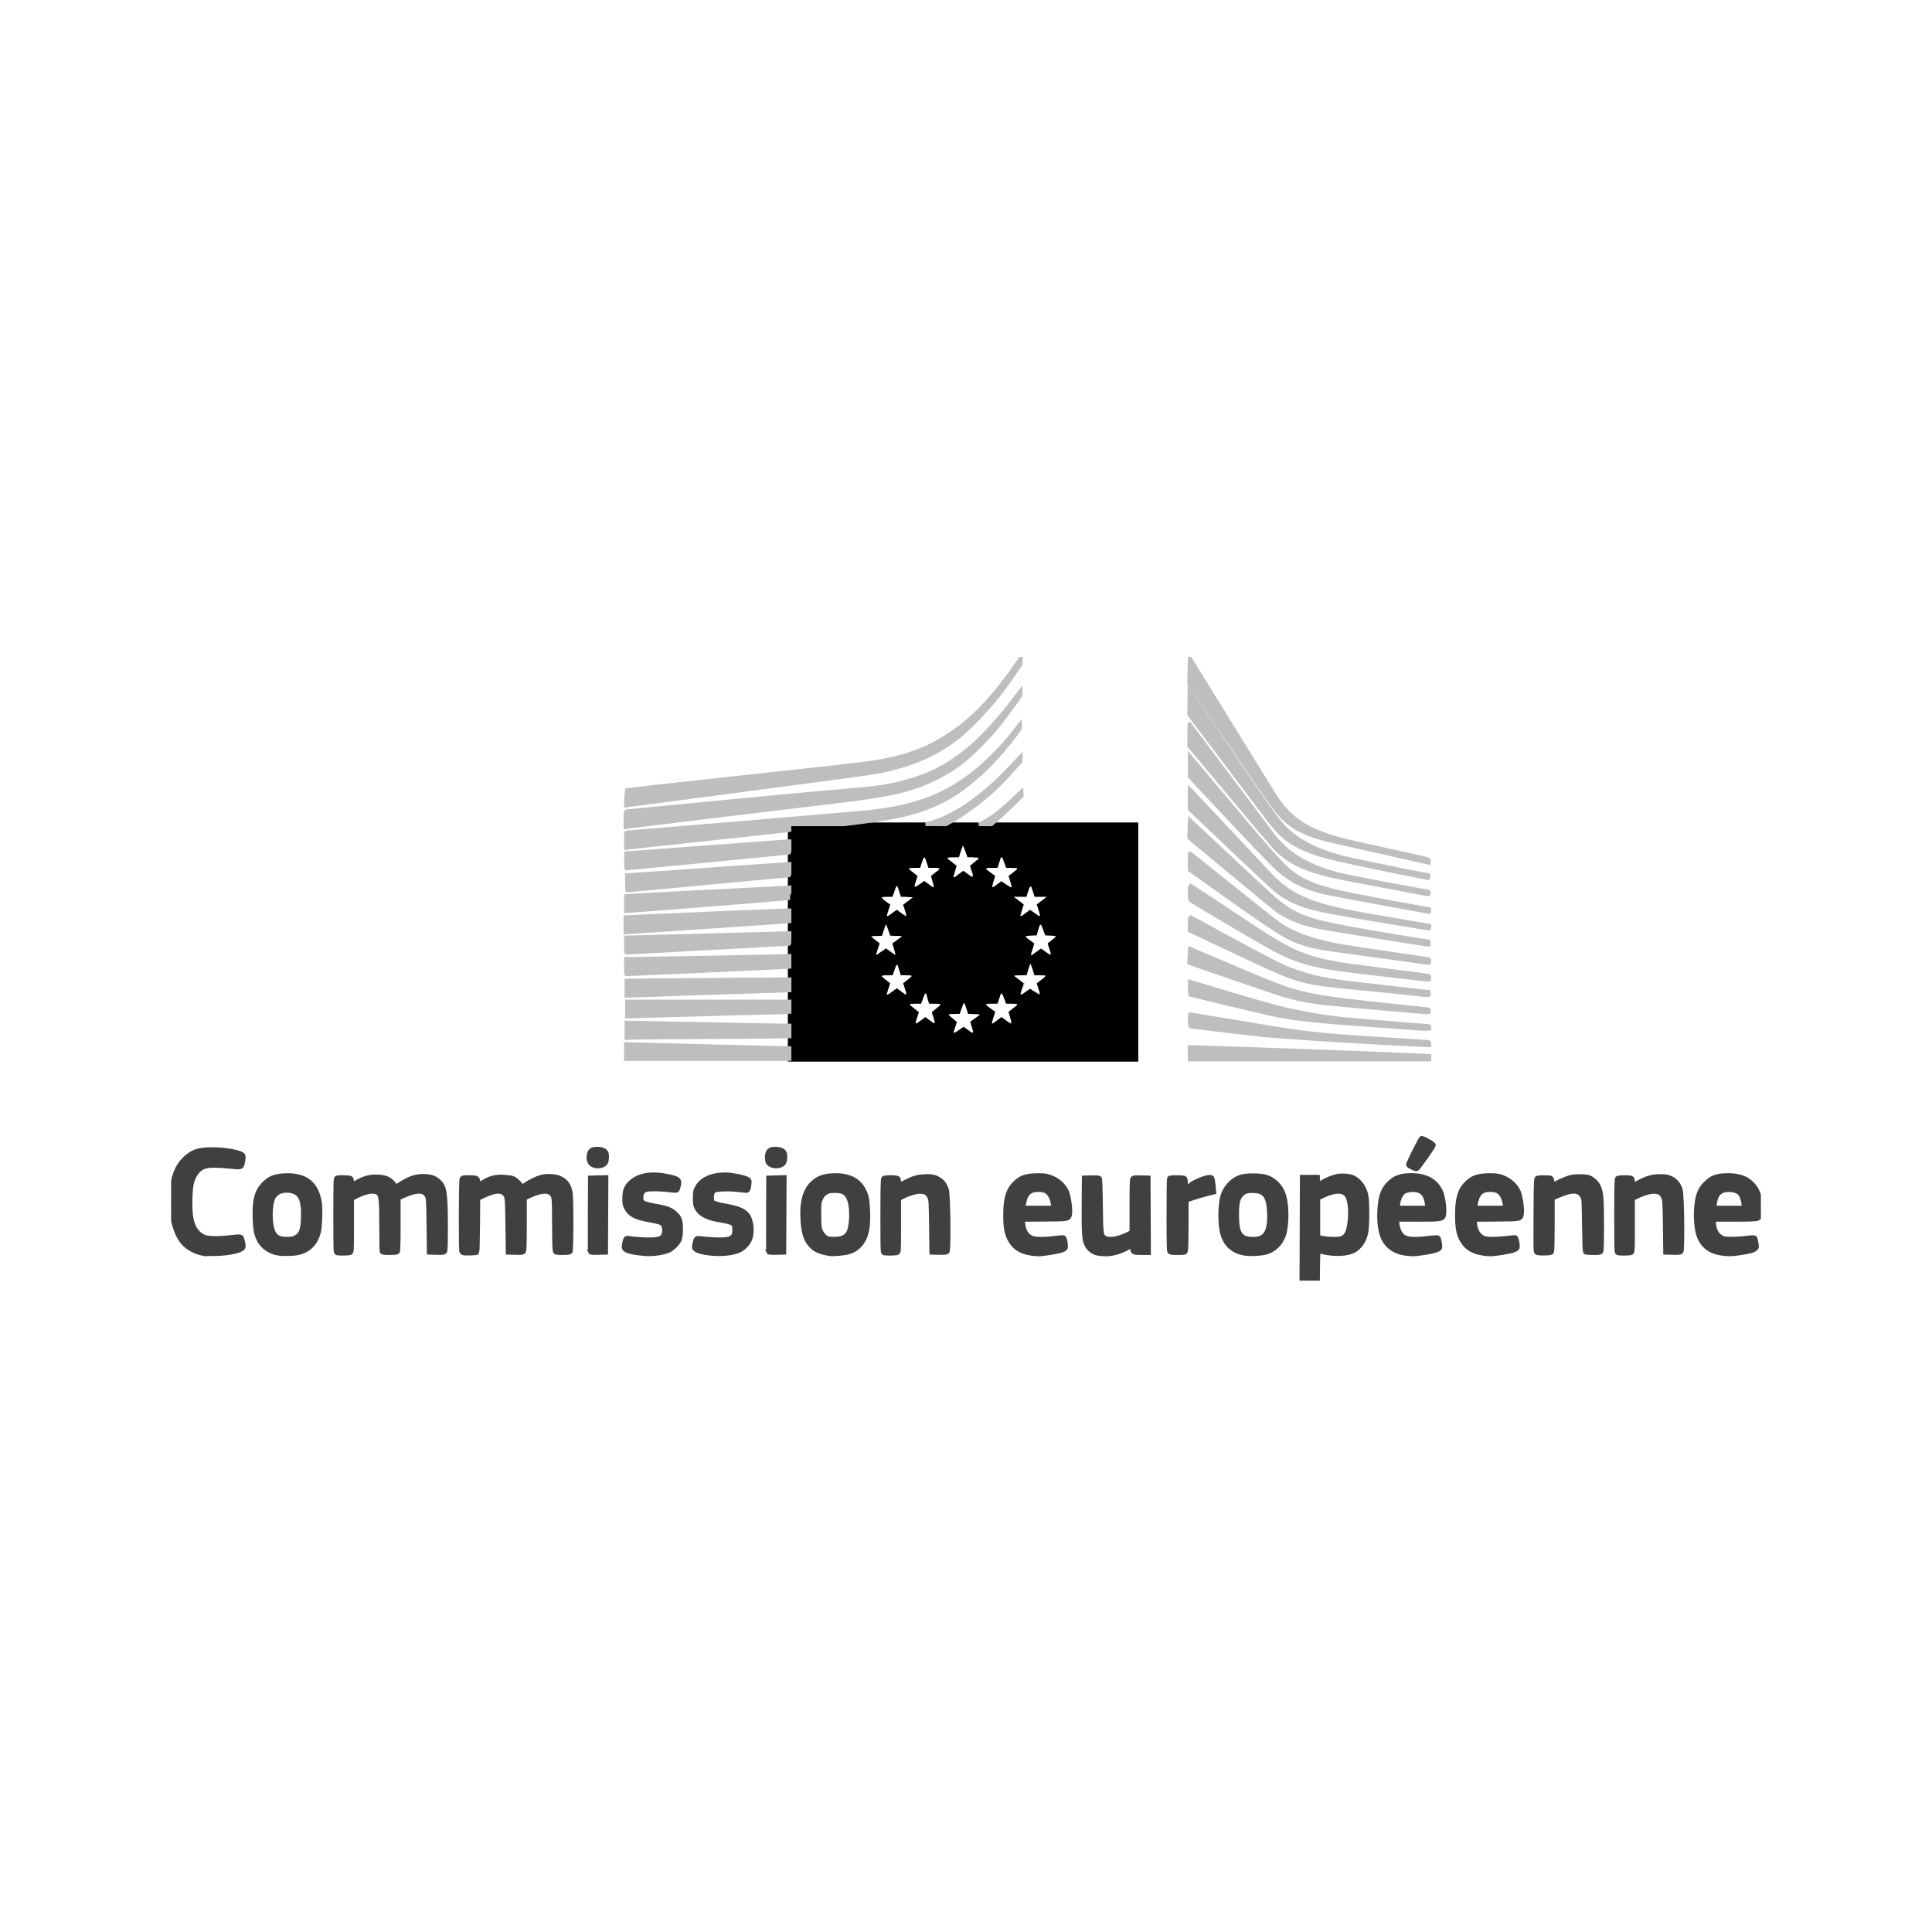 <svg width="350" height="350" viewBox="0 0 350 350" fill="none" xmlns="http://www.w3.org/2000/svg">
<rect x="0" y="0" width="350" height="350" fill="#808080" stroke="none"/>
<g clip-path="url(#clip0_4336_1063)">
<rect width="350" height="350" fill="white"/>
<g clip-path="url(#clip1_4336_1063)">
<path d="M311.907 227.013C309.781 226.705 308.486 225.705 307.796 223.841C307.435 222.865 307.236 220.93 307.326 219.258C307.459 216.788 307.915 215.492 309.031 214.416C310.108 213.377 310.885 213.062 312.532 212.993C314.769 212.9 316.247 213.356 317.361 214.482C318.337 215.469 318.758 216.591 318.909 218.612C319.013 219.997 318.857 220.552 318.313 220.744C318.07 220.829 316.532 220.879 314.14 220.879H310.353L310.431 221.725C310.531 222.803 310.926 223.589 311.617 224.08C312.11 224.43 312.24 224.46 313.411 224.498C314.105 224.52 315.371 224.451 316.223 224.344C317.075 224.237 317.816 224.194 317.87 224.249C317.925 224.304 318.032 224.709 318.109 225.148C318.245 225.931 318.241 225.953 317.927 226.226C317.574 226.533 316.925 226.701 315.046 226.973C313.668 227.172 313.059 227.18 311.907 227.013V227.013ZM315.933 218.093C315.847 217.265 315.503 216.407 315.113 216.05C314.76 215.727 314.007 215.492 313.308 215.487C311.57 215.474 310.784 216.261 310.552 218.248L310.479 218.871H313.246H316.013L315.933 218.093Z" fill="#404040" stroke="#404040" stroke-width="0.886"/>
<path d="M293.092 226.945C292.889 226.891 292.875 226.467 292.875 220.268C292.875 215.286 292.912 213.611 293.024 213.497C293.226 213.293 295.38 213.293 295.582 213.497C295.664 213.58 295.731 213.891 295.731 214.188C295.731 214.485 295.783 214.728 295.846 214.728C295.909 214.728 296.37 214.508 296.871 214.239C298.4 213.419 299.338 213.158 300.761 213.158C301.876 213.158 302.077 213.195 302.727 213.517C303.553 213.928 304.068 214.552 304.387 215.533C304.686 216.45 304.796 226.521 304.51 226.761C304.385 226.866 303.918 226.903 303.041 226.879L301.755 226.843L301.693 222.135C301.634 217.645 301.618 217.399 301.362 216.839C301.012 216.073 300.518 215.8 299.519 215.819C298.753 215.834 297.459 216.237 296.321 216.817L295.731 217.117V221.944C295.731 226.588 295.722 226.776 295.491 226.901C295.257 227.028 293.526 227.059 293.092 226.945Z" fill="#404040" stroke="#404040" stroke-width="0.886"/>
<path d="M278.566 226.95C278.447 226.916 278.319 226.764 278.282 226.614C278.245 226.464 278.231 223.471 278.251 219.965C278.282 214.46 278.312 213.572 278.473 213.469C278.706 213.321 280.71 213.312 280.939 213.458C281.032 213.518 281.137 213.828 281.173 214.147C281.208 214.466 281.285 214.727 281.344 214.727C281.402 214.727 281.728 214.555 282.067 214.343C282.407 214.132 283.176 213.781 283.777 213.563C284.74 213.213 285.022 213.166 286.173 213.166C287.652 213.166 288.087 213.305 288.877 214.026C289.525 214.618 289.864 215.445 290.019 216.815C290.188 218.308 290.188 226.343 290.019 226.663C289.905 226.879 289.749 226.905 288.598 226.905C287.701 226.905 287.275 226.858 287.205 226.749C287.15 226.662 287.077 224.473 287.043 221.884C286.984 217.464 286.965 217.149 286.732 216.749C285.996 215.486 284.777 215.474 281.982 216.702L281.205 217.043L281.203 221.817C281.202 224.604 281.152 226.67 281.084 226.78C280.996 226.921 280.691 226.974 279.875 226.991C279.274 227.003 278.686 226.984 278.566 226.95Z" fill="#404040" stroke="#404040" stroke-width="0.886"/>
<path d="M268.656 227.024C266.711 226.734 265.515 225.926 264.738 224.375C264.218 223.339 264.033 222.177 264.039 220.001C264.048 216.987 264.549 215.444 265.919 214.21C266.871 213.352 267.658 213.074 269.346 213C270.162 212.965 271.002 213 271.423 213.089C273.102 213.441 274.588 214.642 275.119 216.078C275.464 217.008 275.746 219.152 275.617 219.863C275.438 220.85 275.611 220.812 271.066 220.853L267.023 220.889L267.105 221.543C267.295 223.066 267.808 223.902 268.811 224.325C269.4 224.574 271.089 224.579 273.001 224.339C273.783 224.24 274.466 224.186 274.518 224.219C274.665 224.311 274.868 225.161 274.869 225.688C274.87 226.134 274.832 226.183 274.311 226.416C273.704 226.687 270.802 227.164 269.902 227.14C269.594 227.132 269.034 227.08 268.656 227.023V227.024ZM272.696 218.212C272.648 217.849 272.5 217.298 272.367 216.988C271.891 215.881 271.254 215.483 269.951 215.482C268.286 215.482 267.547 216.256 267.229 218.337L267.148 218.871H269.965H272.782L272.696 218.212Z" fill="#404040" stroke="#404040" stroke-width="0.886"/>
<path d="M255.891 211.496C255.528 211.326 255.201 211.111 255.165 211.017C255.098 210.839 257.431 206.187 257.583 206.195C257.631 206.195 258.116 206.437 258.663 206.728C259.314 207.075 259.656 207.332 259.656 207.472C259.656 207.673 257.011 211.442 256.696 211.691C256.604 211.763 256.31 211.691 255.891 211.496Z" fill="#404040" stroke="#404040" stroke-width="0.886"/>
<path d="M254.53 227.013C252.712 226.75 251.37 225.828 250.655 224.354C250.121 223.252 249.859 221.401 249.958 219.436C250.084 216.955 250.491 215.661 251.482 214.59C252.581 213.403 253.67 212.974 255.595 212.971C258.242 212.964 259.963 213.866 260.903 215.742C261.424 216.782 261.761 219.505 261.466 220.291C261.265 220.823 260.817 220.88 256.763 220.88H252.976L253.057 221.664C253.102 222.099 253.279 222.741 253.455 223.105C253.981 224.194 254.665 224.52 256.422 224.52C257.048 224.52 258.197 224.436 258.974 224.332C259.836 224.217 260.433 224.189 260.503 224.259C260.633 224.391 260.822 225.289 260.83 225.814C260.835 226.113 260.751 226.204 260.277 226.416C259.67 226.688 256.768 227.165 255.868 227.141C255.561 227.133 254.958 227.075 254.53 227.013ZM258.583 218.128C258.38 216.626 257.862 215.879 256.825 215.596C256.084 215.393 254.861 215.517 254.329 215.849C253.786 216.188 253.311 217.155 253.199 218.149L253.118 218.871H255.901H258.683L258.583 218.128Z" fill="#404040" stroke="#404040" stroke-width="0.886"/>
<path d="M235.899 222.61L235.931 213.284H237.297H238.663L238.701 213.943C238.721 214.305 238.761 214.602 238.79 214.602C238.818 214.602 239.192 214.411 239.621 214.178C241.095 213.376 242.17 213.033 243.196 213.038C243.709 213.038 244.385 213.115 244.699 213.205C245.999 213.577 247.074 214.882 247.435 216.527C247.698 217.725 247.666 222.46 247.389 223.484C247.09 224.585 246.744 225.214 246.055 225.911C245.573 226.398 245.284 226.568 244.545 226.798C243.099 227.248 240.803 227.159 238.945 226.581C238.747 226.519 238.728 226.72 238.697 229.189L238.663 231.865L237.265 231.9L235.867 231.936L235.899 222.61ZM243.171 224.344C243.965 223.927 244.247 223.382 244.512 221.758C244.828 219.822 244.658 217.589 244.124 216.659C243.489 215.556 241.898 215.522 239.699 216.565L238.725 217.027V220.581V224.134L239.191 224.256C240.365 224.564 242.657 224.614 243.171 224.344Z" fill="#404040" stroke="#404040" stroke-width="0.886"/>
<path d="M225.613 227.04C223.481 226.696 222.178 225.603 221.548 223.629C221.019 221.974 221.041 218.1 221.588 216.525C222.098 215.056 223.198 213.88 224.598 213.309C225.509 212.938 228.225 212.915 229.372 213.269C230.815 213.714 232.041 214.966 232.511 216.476C233.015 218.093 233.112 220.656 232.751 222.809C232.412 224.829 231.092 226.358 229.261 226.853C228.444 227.074 226.455 227.176 225.613 227.04L225.613 227.04ZM228.495 224.25C229.644 223.705 230.111 222.279 229.992 219.687C229.85 216.577 229.12 215.659 226.807 215.676C225.728 215.684 225.275 215.876 224.714 216.564C224.171 217.231 224.014 218.03 224.015 220.126C224.017 223.534 224.673 224.511 226.963 224.518C227.695 224.518 228.064 224.455 228.495 224.25Z" fill="#404040" stroke="#404040" stroke-width="0.886"/>
<path d="M211.922 226.755C211.81 226.642 211.773 225.008 211.773 220.174C211.773 216.638 211.807 213.654 211.849 213.545C211.911 213.382 212.15 213.347 213.19 213.347C214.009 213.347 214.509 213.4 214.605 213.497C214.689 213.583 214.754 213.991 214.754 214.439C214.754 214.874 214.775 215.23 214.8 215.23C214.825 215.23 215.202 214.989 215.638 214.694C216.592 214.049 218.325 213.336 219.013 213.306C219.464 213.286 219.521 213.318 219.609 213.641C219.663 213.838 219.745 214.435 219.791 214.968L219.874 215.937L218.771 216.21C218.165 216.36 217.041 216.688 216.273 216.937L214.878 217.391V221.827C214.878 224.404 214.828 226.397 214.757 226.584C214.638 226.901 214.616 226.906 213.354 226.906C212.522 226.906 212.019 226.853 211.922 226.755Z" fill="#404040" stroke="#404040" stroke-width="0.886"/>
<path d="M198.696 226.978C197.94 226.773 197.258 226.215 196.901 225.511C196.45 224.62 196.36 223.316 196.399 218.18L196.434 213.409L197.728 213.373C198.539 213.35 199.071 213.388 199.156 213.474C199.246 213.565 199.311 215.218 199.353 218.469C199.422 223.856 199.431 223.918 200.249 224.346C201.056 224.768 202.796 224.429 204.6 223.5L205.066 223.26V218.515C205.066 214.89 205.103 213.72 205.223 213.554C205.358 213.368 205.565 213.342 206.682 213.373L207.985 213.409L208.017 220.157L208.049 226.906H206.748C205.29 226.906 205.19 226.846 205.19 225.972C205.19 225.726 205.166 225.525 205.137 225.525C205.108 225.525 204.758 225.72 204.361 225.958C203.147 226.685 201.543 227.158 200.328 227.148C199.758 227.141 199.023 227.067 198.697 226.978L198.696 226.978Z" fill="#404040" stroke="#404040" stroke-width="0.886"/>
<path d="M186.807 227.024C184.861 226.734 183.666 225.926 182.888 224.375C182.364 223.329 182.179 222.175 182.188 220.001C182.2 216.985 182.701 215.442 184.069 214.21C185.021 213.352 185.809 213.074 187.497 213C188.312 212.965 189.152 213 189.573 213.089C191.253 213.441 192.738 214.642 193.27 216.078C193.614 217.008 193.896 219.152 193.767 219.863C193.589 220.85 193.76 220.812 189.217 220.853L185.174 220.889L185.257 221.543C185.452 223.084 185.896 223.838 186.871 224.286C187.496 224.573 189.129 224.593 191.151 224.339C191.934 224.241 192.616 224.187 192.668 224.219C192.815 224.311 193.019 225.161 193.019 225.688C193.021 226.134 192.983 226.183 192.461 226.416C191.854 226.688 188.953 227.164 188.052 227.141C187.745 227.133 187.184 227.08 186.807 227.024V227.024ZM190.836 218.212C190.792 217.849 190.647 217.298 190.515 216.988C190.044 215.882 189.405 215.483 188.102 215.482C186.437 215.482 185.697 216.256 185.379 218.337L185.298 218.871H188.108H190.917L190.836 218.212Z" fill="#404040" stroke="#404040" stroke-width="0.886"/>
<path d="M160.155 226.945C159.951 226.891 159.938 226.467 159.938 220.268C159.938 215.286 159.975 213.611 160.087 213.497C160.289 213.293 162.443 213.293 162.645 213.497C162.727 213.58 162.794 213.891 162.794 214.188C162.794 214.485 162.846 214.728 162.909 214.728C162.972 214.728 163.433 214.508 163.933 214.239C165.462 213.419 166.4 213.158 167.824 213.158C168.939 213.158 169.14 213.195 169.789 213.517C170.616 213.928 171.13 214.552 171.45 215.533C171.748 216.45 171.858 226.521 171.572 226.761C171.447 226.866 170.981 226.903 170.103 226.879L168.818 226.843L168.756 222.135C168.697 217.645 168.681 217.399 168.425 216.839C168.075 216.073 167.581 215.8 166.582 215.819C165.816 215.834 164.522 216.237 163.384 216.817L162.794 217.117V221.944C162.794 226.588 162.785 226.776 162.554 226.901C162.32 227.028 160.589 227.059 160.155 226.945L160.155 226.945Z" fill="#404040" stroke="#404040" stroke-width="0.886"/>
<path d="M150.254 227.085C148.412 226.766 147.652 226.414 146.842 225.502C146.048 224.61 145.659 223.445 145.495 221.472C145.19 217.795 145.835 215.46 147.53 214.105C148.446 213.373 149.342 213.074 150.843 213C154.082 212.84 156.027 214.017 156.864 216.642C157.164 217.585 157.303 220.77 157.109 222.26C156.8 224.63 155.654 226.19 153.795 226.771C153.027 227.01 150.91 227.198 150.254 227.085ZM152.675 224.283C153.678 223.815 154.031 223.14 154.213 221.346C154.387 219.627 154.205 217.885 153.763 216.987C153.269 215.992 152.663 215.674 151.247 215.671C150.317 215.671 150.122 215.71 149.611 216.014C149.16 216.282 148.951 216.521 148.679 217.081C148.335 217.79 148.329 217.844 148.329 220.001C148.329 221.78 148.37 222.319 148.549 222.835C148.779 223.502 149.354 224.169 149.881 224.38C150.43 224.6 152.122 224.541 152.675 224.283Z" fill="#404040" stroke="#404040" stroke-width="0.886"/>
<path d="M139.256 226.753C139.222 226.664 139.209 223.626 139.227 220.001L139.259 213.409L140.657 213.374L142.055 213.339L142.023 220.091L141.991 226.843L140.654 226.879C139.653 226.905 139.301 226.871 139.255 226.753H139.256Z" fill="#404040" stroke="#404040" stroke-width="0.886"/>
<path d="M139.758 211.038C139.553 210.948 139.323 210.795 139.247 210.698C139.031 210.422 138.944 209.553 139.083 209.046C139.256 208.41 139.603 208.199 140.475 208.199C141.255 208.199 141.847 208.432 142.052 208.82C142.239 209.173 142.208 210.165 141.998 210.577C141.696 211.167 140.574 211.398 139.758 211.038Z" fill="#404040" stroke="#404040" stroke-width="0.886"/>
<path d="M128.776 227.025C127.431 226.896 126.432 226.632 126.025 226.298C125.753 226.076 125.747 226.034 125.887 225.327C126.08 224.359 126.188 224.266 126.963 224.399C127.304 224.458 128.366 224.545 129.322 224.593C132.372 224.745 133.11 224.397 133.11 222.81C133.11 221.539 132.946 221.437 130.104 220.943C128.08 220.591 126.874 219.935 126.28 218.865C126.006 218.372 125.969 218.157 125.969 217.05C125.969 215.895 125.998 215.742 126.335 215.126C127.14 213.657 128.921 212.851 131.372 212.844C132.449 212.844 134.842 213.306 135.346 213.616C135.742 213.859 135.749 213.88 135.673 214.537C135.58 215.332 135.502 215.569 135.305 215.64C135.225 215.67 134.573 215.615 133.855 215.517C132.353 215.314 129.977 215.358 129.491 215.598C129.311 215.687 129.101 215.897 129.026 216.066C128.868 216.414 128.844 217.476 128.987 217.705C129.155 217.972 129.94 218.228 131.388 218.486C133.764 218.91 134.772 219.335 135.413 220.185C136.06 221.043 136.285 222.935 135.896 224.258C135.674 225.014 134.957 225.88 134.173 226.34C133.092 226.975 131.002 227.24 128.776 227.025Z" fill="#404040" stroke="#404040" stroke-width="0.886"/>
<path d="M116.654 227.081C114.323 226.848 113.291 226.558 113.113 226.085C113.004 225.795 113.247 224.587 113.457 224.375C113.517 224.314 113.861 224.323 114.237 224.396C114.607 224.466 115.721 224.56 116.713 224.603C118.768 224.693 119.786 224.506 120.13 223.975C120.429 223.514 120.496 222.635 120.274 222.095C120.026 221.496 119.698 221.356 117.709 221.001C115.139 220.542 114.139 220.026 113.521 218.84C113.217 218.257 113.178 218.049 113.184 217.05C113.191 215.69 113.461 215.016 114.315 214.22C115.705 212.925 118.014 212.531 120.829 213.109C122.885 213.532 123.128 213.723 122.908 214.742C122.827 215.114 122.701 215.482 122.627 215.559C122.526 215.664 122.154 215.657 121.187 215.533C119.63 215.332 117.696 215.308 117.077 215.482C116.458 215.656 116.194 215.999 116.125 216.717C116.017 217.861 116.306 218.066 118.612 218.483C120.879 218.893 121.632 219.184 122.385 219.942C122.926 220.486 123.047 220.697 123.173 221.312C123.38 222.318 123.29 224.083 123.002 224.676C122.713 225.273 121.897 226.101 121.291 226.414C120.297 226.926 118.169 227.232 116.654 227.081V227.081Z" fill="#404040" stroke="#404040" stroke-width="0.886"/>
<path d="M106.967 226.753C106.933 226.664 106.92 223.626 106.937 220.001L106.97 213.409L108.368 213.374L109.766 213.339L109.734 220.091L109.702 226.843L108.365 226.879C107.364 226.905 107.012 226.871 106.966 226.753H106.967Z" fill="#404040" stroke="#404040" stroke-width="0.886"/>
<path d="M107.443 211.029C106.828 210.759 106.553 209.938 106.785 209.066C106.959 208.412 107.302 208.199 108.182 208.199C108.962 208.199 109.553 208.432 109.759 208.82C109.946 209.173 109.915 210.165 109.704 210.577C109.399 211.174 108.281 211.397 107.443 211.029Z" fill="#404040" stroke="#404040" stroke-width="0.886"/>
<path d="M83.936 226.946C83.833 226.903 83.708 226.806 83.658 226.73C83.511 226.507 83.543 213.87 83.692 213.589C83.804 213.377 83.96 213.347 84.942 213.347C86.368 213.347 86.544 213.437 86.544 214.167C86.544 214.475 86.575 214.728 86.612 214.728C86.65 214.728 87.055 214.499 87.513 214.22C88.785 213.443 89.793 213.178 91.177 213.256C91.805 213.291 92.541 213.389 92.812 213.473C93.287 213.619 93.986 214.225 94.371 214.823L94.554 215.107L95.113 214.722C96.015 214.1 97.299 213.48 98.129 213.265C99.096 213.014 100.569 213.094 101.338 213.439C102.543 213.981 103.102 214.763 103.307 216.197C103.491 217.486 103.472 226.566 103.285 226.755C103.19 226.852 102.699 226.906 101.916 226.906C100.721 226.906 100.693 226.898 100.575 226.584C100.504 226.396 100.454 224.378 100.454 221.753C100.454 217.885 100.425 217.171 100.252 216.734C99.785 215.554 98.305 215.501 95.951 216.581L94.989 217.022V221.752C94.989 225.365 94.952 226.532 94.832 226.698C94.697 226.884 94.49 226.91 93.373 226.879L92.07 226.843L92.008 222.009C91.955 217.857 91.917 217.111 91.739 216.715C91.208 215.531 89.878 215.497 87.573 216.606L86.552 217.097L86.517 221.928C86.498 224.586 86.436 226.807 86.379 226.864C86.256 226.989 84.203 227.057 83.936 226.946H83.936Z" fill="#404040" stroke="#404040" stroke-width="0.886"/>
<path d="M61.045 226.945C60.842 226.891 60.828 226.463 60.828 220.193C60.828 214.205 60.849 213.491 61.025 213.423C61.391 213.281 63.38 213.34 63.536 213.497C63.618 213.58 63.685 213.891 63.685 214.188C63.685 214.485 63.718 214.728 63.759 214.728C63.8 214.728 64.154 214.528 64.545 214.284C65.66 213.588 66.814 213.227 67.932 213.224C69.72 213.216 70.573 213.553 71.33 214.557L71.719 215.073L72.39 214.64C74.251 213.44 75.504 213.033 77.036 213.133C78.221 213.21 78.793 213.436 79.521 214.115C80.523 215.048 80.691 216.235 80.696 222.393C80.696 225.494 80.661 226.534 80.543 226.698C80.408 226.884 80.2 226.91 79.083 226.879L77.781 226.843L77.719 222.009C77.666 217.857 77.628 217.111 77.45 216.715C76.911 215.514 75.494 215.491 72.969 216.643L72.13 217.025V221.815C72.13 225.373 72.091 226.643 71.981 226.755C71.885 226.853 71.385 226.906 70.566 226.906C69.526 226.906 69.287 226.871 69.225 226.707C69.183 226.598 69.149 224.49 69.149 222.022C69.149 216.339 69.086 216.059 67.748 215.808C67.143 215.694 65.72 216.08 64.549 216.676L63.685 217.116V221.944C63.685 226.588 63.675 226.777 63.445 226.902C63.21 227.028 61.48 227.06 61.046 226.945L61.045 226.945Z" fill="#404040" stroke="#404040" stroke-width="0.886"/>
<path d="M50.542 227.03C48.992 226.81 47.607 225.882 46.985 224.646C46.444 223.57 46.288 222.782 46.214 220.754C46.085 217.165 46.595 215.53 48.297 214.079C49.133 213.365 50.076 213.063 51.667 212.997C55.331 212.846 57.325 214.424 57.866 217.9C58.042 219.029 57.926 222.312 57.678 223.233C57.14 225.231 55.902 226.489 54.062 226.906C53.227 227.095 51.446 227.158 50.542 227.03ZM53.442 224.283C54.539 223.771 54.87 223.002 54.961 220.754C55.104 217.189 54.426 215.862 52.35 215.645C50.99 215.503 49.898 216.015 49.426 217.015C49.041 217.831 48.858 219.791 49.025 221.322C49.288 223.749 49.995 224.523 51.94 224.517C52.65 224.517 53.09 224.447 53.442 224.283Z" fill="#404040" stroke="#404040" stroke-width="0.886"/>
<path d="M36.862 227.076C35.391 226.777 34.128 226.111 33.281 225.186C31.68 223.439 30.793 219.631 31.136 215.978C31.396 213.197 32.06 211.424 33.322 210.14C34.752 208.684 35.867 208.276 38.414 208.277C40.791 208.279 43.539 208.777 43.955 209.283C44.078 209.434 44.082 209.651 43.972 210.3C43.766 211.515 43.815 211.494 41.702 211.277C39.401 211.04 37.937 211.039 37.158 211.269C35.966 211.627 35.105 212.687 34.686 214.313C34.424 215.331 34.319 218.278 34.487 219.93C34.702 222.045 35.411 223.32 36.772 224.039C37.492 224.42 39.353 224.485 41.708 224.212C43.191 224.04 43.515 224.034 43.653 224.173C43.86 224.382 44.134 225.66 44.031 225.933C43.806 226.526 41.613 227.035 39.035 227.093C38.01 227.116 37.032 227.107 36.862 227.073V227.076Z" fill="#404040" stroke="#404040" stroke-width="0.886"/>
<path d="M143.172 170.66V149.443H174.469H205.766V170.66V191.878H174.469H143.172V170.66ZM175.431 186.592C175.892 186.934 176.284 187.176 176.301 187.129C176.318 187.083 176.199 186.607 176.035 186.073L175.739 185.101L176.621 184.441L177.504 183.78L176.424 183.744L175.344 183.708L175.014 182.641C174.833 182.054 174.666 181.593 174.643 181.617C174.62 181.64 174.446 182.108 174.256 182.657L173.91 183.655L172.886 183.692C172.322 183.712 171.861 183.77 171.861 183.82C171.861 183.871 172.195 184.165 172.604 184.474C173.012 184.783 173.347 185.103 173.349 185.186C173.349 185.268 173.212 185.727 173.041 186.205C172.87 186.684 172.73 187.113 172.73 187.158C172.73 187.204 173.149 186.955 173.661 186.606L174.591 185.972L175.431 186.592ZM166.785 184.845L167.642 184.214L168.467 184.845C168.921 185.193 169.317 185.452 169.348 185.421C169.392 185.376 169.077 184.294 168.791 183.507C168.761 183.426 169.105 183.068 169.554 182.711C170.003 182.354 170.371 182.011 170.371 181.948C170.371 181.886 169.898 181.834 169.32 181.834H168.27L168.016 180.973C167.877 180.5 167.763 180.038 167.763 179.948C167.763 179.637 167.577 179.972 167.251 180.871L166.925 181.771L165.853 181.807C165.264 181.827 164.784 181.884 164.786 181.933C164.786 181.982 165.176 182.319 165.647 182.683L166.504 183.343L166.148 184.409C165.952 184.995 165.822 185.475 165.859 185.475C165.896 185.475 166.313 185.191 166.785 184.844V184.845ZM180.713 184.753L181.43 184.2L182.302 184.853C182.781 185.213 183.198 185.482 183.228 185.451C183.258 185.421 183.144 184.948 182.976 184.4C182.808 183.852 182.669 183.372 182.668 183.334C182.667 183.295 183.029 182.994 183.473 182.664C183.917 182.335 184.281 182.013 184.281 181.95C184.281 181.886 183.817 181.834 183.25 181.834H182.22L181.855 180.84C181.654 180.294 181.458 179.867 181.419 179.891C181.38 179.915 181.216 180.363 181.054 180.885L180.759 181.834H179.664C179.061 181.834 178.57 181.876 178.573 181.928C178.573 181.98 178.967 182.3 179.442 182.639C179.918 182.977 180.306 183.292 180.306 183.339C180.306 183.384 180.167 183.838 179.996 184.345C179.541 185.698 179.509 185.68 180.713 184.753ZM161.643 179.589L162.473 178.977L163.273 179.589C163.714 179.926 164.118 180.202 164.172 180.202C164.225 180.202 164.112 179.73 163.918 179.153L163.568 178.103L164.454 177.426L165.341 176.749L164.232 176.687L163.123 176.624L162.819 175.62L162.514 174.615L162.287 175.15C162.161 175.444 161.992 175.91 161.91 176.186L161.762 176.687H160.726C160.156 176.687 159.69 176.733 159.69 176.788C159.69 176.844 160.053 177.159 160.497 177.489C160.941 177.818 161.304 178.102 161.304 178.119C161.304 178.136 161.165 178.565 160.994 179.072C160.675 180.02 160.636 180.202 160.749 180.202C160.784 180.202 161.187 179.927 161.643 179.59V179.589ZM185.683 179.723C186.039 179.46 186.401 179.201 186.488 179.149C186.585 179.091 186.952 179.275 187.441 179.628C187.879 179.944 188.289 180.202 188.352 180.202C188.416 180.202 188.306 179.741 188.109 179.177C187.911 178.613 187.794 178.113 187.847 178.067C187.9 178.021 188.308 177.705 188.752 177.366L189.559 176.749L188.445 176.687L187.332 176.624L187.037 175.637C186.875 175.094 186.697 174.699 186.641 174.758C186.585 174.818 186.421 175.274 186.275 175.772L186.012 176.678L184.867 176.714L183.722 176.75L184.529 177.367C184.973 177.706 185.381 178.022 185.435 178.069C185.49 178.116 185.367 178.616 185.164 179.179C184.961 179.742 184.849 180.202 184.916 180.202C184.982 180.202 185.327 179.987 185.683 179.723V179.723ZM159.755 172.349L160.504 171.817L161.35 172.442C161.815 172.785 162.217 173.044 162.244 173.017C162.271 172.989 162.155 172.519 161.987 171.971C161.819 171.423 161.68 170.961 161.679 170.944C161.677 170.928 162.082 170.617 162.577 170.254L163.476 169.593L162.375 169.531L161.274 169.468L160.933 168.491C160.746 167.954 160.562 167.483 160.525 167.445C160.488 167.408 160.301 167.859 160.111 168.449L159.766 169.522L158.703 169.558L157.641 169.594L158.448 170.212C158.892 170.553 159.275 170.846 159.299 170.864C159.323 170.881 159.197 171.338 159.02 171.878C158.842 172.417 158.696 172.905 158.696 172.96C158.696 173.086 158.82 173.015 159.755 172.35V172.349ZM187.612 172.503C188 172.204 188.384 171.92 188.466 171.872C188.552 171.821 188.974 172.049 189.46 172.41C189.924 172.755 190.321 172.987 190.342 172.925C190.364 172.863 190.23 172.384 190.046 171.859C189.861 171.334 189.732 170.888 189.759 170.867C189.786 170.847 190.171 170.552 190.615 170.212L191.422 169.593L190.367 169.531L189.312 169.468L188.939 168.433C188.733 167.863 188.537 167.398 188.503 167.399C188.469 167.399 188.3 167.865 188.127 168.434L187.814 169.468L186.701 169.531L185.588 169.593L186.456 170.211C186.933 170.55 187.344 170.844 187.369 170.863C187.409 170.895 186.998 172.36 186.811 172.853C186.696 173.156 186.855 173.086 187.612 172.503ZM161.73 165.302L162.466 164.764L162.879 165.076C163.106 165.247 163.479 165.529 163.707 165.701C163.935 165.874 164.155 166.015 164.196 166.015C164.236 166.015 164.11 165.537 163.914 164.953L163.559 163.89L164.446 163.227L165.332 162.563L164.252 162.526L163.172 162.49L162.843 161.423C162.662 160.836 162.495 160.376 162.472 160.399C162.449 160.423 162.274 160.891 162.084 161.44L161.739 162.437L160.715 162.473C160.151 162.493 159.691 162.55 159.693 162.599C159.693 162.648 160.005 162.912 160.383 163.186C160.761 163.46 161.123 163.748 161.186 163.825C161.261 163.917 161.194 164.295 160.993 164.888C160.823 165.394 160.683 165.858 160.683 165.919C160.683 166.053 160.787 165.992 161.73 165.302V165.302ZM185.325 165.725C185.536 165.566 185.91 165.283 186.157 165.096L186.605 164.757L187.458 165.386C187.928 165.732 188.351 166.015 188.4 166.015C188.448 166.015 188.324 165.525 188.124 164.926C187.923 164.328 187.773 163.828 187.79 163.817C187.807 163.805 188.206 163.504 188.677 163.148L189.534 162.5H188.47H187.406L187.043 161.401L186.679 160.303L186.324 161.401L185.968 162.5H184.858H183.747L184.604 163.148C185.075 163.504 185.474 163.805 185.491 163.817C185.508 163.829 185.357 164.328 185.157 164.926C184.957 165.525 184.826 166.015 184.867 166.015C184.907 166.015 185.113 165.885 185.325 165.725ZM168.937 159.822C168.769 159.287 168.632 158.8 168.632 158.739C168.632 158.677 168.995 158.358 169.439 158.029C169.883 157.699 170.246 157.384 170.246 157.328C170.246 157.272 169.776 157.227 169.201 157.227H168.156L167.818 156.202C167.498 155.232 167.472 155.193 167.325 155.48C167.24 155.647 167.07 156.108 166.947 156.505L166.724 157.227H165.691C165.123 157.227 164.658 157.279 164.658 157.342C164.658 157.406 165.022 157.729 165.468 158.059C165.914 158.39 166.257 158.72 166.232 158.791C165.926 159.635 165.639 160.646 165.689 160.697C165.724 160.732 166.105 160.503 166.534 160.187C166.964 159.871 167.374 159.614 167.446 159.615C167.517 159.615 167.939 159.895 168.382 160.234C168.826 160.572 169.201 160.837 169.216 160.822C169.231 160.806 169.105 160.357 168.937 159.822ZM182.351 160.237C182.866 160.588 183.287 160.826 183.287 160.766C183.287 160.705 183.184 160.35 183.058 159.977C182.602 158.627 182.582 158.718 183.476 158.055C183.919 157.726 184.281 157.406 184.281 157.342C184.281 157.279 183.819 157.227 183.254 157.227H182.227L181.874 156.222C181.68 155.67 181.482 155.218 181.434 155.218C181.386 155.218 181.217 155.67 181.059 156.222L180.772 157.227H179.67C179.064 157.227 178.57 157.27 178.573 157.321C178.573 157.373 178.967 157.692 179.442 158.031C179.918 158.37 180.306 158.685 180.306 158.731C180.306 158.777 180.167 159.23 179.996 159.738C179.825 160.245 179.685 160.708 179.685 160.766C179.685 160.823 180.075 160.584 180.55 160.234L181.415 159.599L182.351 160.237ZM173.753 158.266C174.553 157.65 174.484 157.642 175.585 158.478C175.96 158.762 176.283 158.945 176.303 158.883C176.324 158.822 176.199 158.375 176.026 157.89C175.853 157.405 175.711 156.958 175.711 156.896C175.711 156.835 176.072 156.503 176.514 156.158C176.955 155.814 177.319 155.49 177.321 155.438C177.321 155.386 176.857 155.344 176.284 155.344H175.242L174.889 154.339C174.694 153.787 174.494 153.335 174.444 153.335C174.394 153.335 174.221 153.773 174.06 154.308L173.768 155.281L172.69 155.317C172.098 155.337 171.614 155.393 171.615 155.442C171.615 155.492 171.925 155.754 172.3 156.025C173.395 156.819 173.375 156.77 173.032 157.854C172.602 159.211 172.559 159.186 173.753 158.266V158.266Z" fill="black" stroke="black" stroke-width="0.886"/>
<path d="M158.781 172.904C158.781 172.849 159.268 171.326 159.394 170.984L159.43 170.888L159.34 170.812C159.29 170.77 158.935 170.495 158.551 170.202C158.167 169.908 157.856 169.665 157.859 169.661C157.867 169.654 158.303 169.64 158.838 169.622C159.663 169.595 159.812 169.586 159.823 169.566C159.83 169.554 159.944 169.207 160.077 168.797C160.209 168.387 160.361 167.943 160.414 167.811L160.51 167.57L160.536 167.622C160.592 167.734 161.234 169.516 161.234 169.56C161.234 169.56 161.361 169.567 161.517 169.567C161.758 169.567 162.184 169.587 163.1 169.643L163.282 169.654L162.572 170.175C162.182 170.461 161.805 170.737 161.734 170.787L161.606 170.878L161.615 170.94C161.623 170.975 161.677 171.176 161.741 171.388C162.036 172.367 162.165 172.823 162.165 172.893C162.165 172.917 162.124 172.892 161.839 172.701C161.673 172.59 160.794 171.951 160.557 171.77L160.509 171.733L159.897 172.167C159.334 172.566 158.902 172.862 158.815 172.908C158.788 172.923 158.78 172.922 158.78 172.908L158.781 172.904Z" fill="white" stroke="white" stroke-width="0.111"/>
<path d="M160.782 165.803C160.794 165.763 160.935 165.318 161.095 164.815C161.256 164.312 161.387 163.894 161.387 163.887C161.387 163.87 160.748 163.364 160.24 162.979C160.027 162.817 159.853 162.671 159.852 162.654C159.852 162.6 160.13 162.581 160.955 162.578C161.746 162.578 161.749 162.578 161.785 162.505C161.805 162.466 161.903 162.194 162.005 161.901C162.295 161.058 162.444 160.647 162.469 160.622C162.493 160.597 162.617 160.957 162.925 161.948L163.115 162.56L163.889 162.583C164.314 162.597 164.758 162.618 164.875 162.63L165.087 162.654L164.812 162.858C164.662 162.97 164.298 163.241 164.005 163.461L163.471 163.861L163.718 164.607C163.994 165.441 164.098 165.795 164.081 165.845C164.074 165.864 163.71 165.607 163.27 165.274L162.47 164.669L162.34 164.763C162.268 164.814 161.923 165.065 161.573 165.32C161.223 165.575 160.897 165.804 160.848 165.829C160.762 165.874 160.761 165.874 160.782 165.803Z" fill="white" stroke="white" stroke-width="0.221"/>
<path d="M168.658 160.341C168.171 159.98 167.454 159.468 167.435 159.468C167.427 159.468 167.179 159.64 166.883 159.85C166.28 160.278 165.795 160.602 165.78 160.587C165.751 160.557 166.194 159.08 166.343 158.711C166.359 158.672 166.242 158.565 165.844 158.256C165.558 158.034 165.199 157.747 165.045 157.619C164.807 157.42 164.774 157.382 164.826 157.362C164.858 157.349 165.298 157.337 165.801 157.336C166.305 157.336 166.733 157.322 166.751 157.31C166.77 157.297 166.878 156.996 166.992 156.64C167.201 155.981 167.404 155.451 167.445 155.451C167.484 155.451 167.539 155.596 167.823 156.453C167.974 156.909 168.116 157.294 168.137 157.308C168.159 157.322 168.605 157.333 169.13 157.334C169.663 157.334 170.09 157.347 170.1 157.362C170.109 157.378 169.988 157.495 169.83 157.624C169.537 157.862 168.777 158.457 168.613 158.578L168.521 158.645L168.575 158.845C168.605 158.955 168.735 159.394 168.863 159.822C168.992 160.249 169.093 160.611 169.087 160.626C169.08 160.64 168.888 160.512 168.658 160.341H168.658Z" fill="white" stroke="white" stroke-width="0.221"/>
<path d="M160.767 180.053C160.767 180.033 160.908 179.588 161.08 179.063C161.339 178.273 161.387 178.101 161.354 178.062C161.332 178.035 161.062 177.822 160.754 177.587C160.086 177.078 159.83 176.861 159.853 176.822C159.863 176.807 160.285 176.794 160.808 176.794C161.323 176.794 161.762 176.783 161.783 176.769C161.803 176.756 161.877 176.555 161.948 176.323C162.111 175.781 162.481 174.836 162.509 174.888C162.521 174.909 162.646 175.308 162.786 175.774C162.927 176.24 163.061 176.661 163.085 176.708L163.128 176.794H164.088C164.626 176.794 165.056 176.807 165.065 176.822C165.075 176.838 164.726 177.123 164.291 177.455C163.855 177.787 163.499 178.08 163.499 178.105C163.499 178.13 163.596 178.439 163.715 178.79C163.946 179.473 164.104 180.022 164.078 180.049C164.057 180.07 163.607 179.752 162.987 179.276C162.715 179.067 162.475 178.902 162.455 178.91C162.435 178.918 162.142 179.127 161.802 179.375C161.154 179.85 160.813 180.09 160.784 180.09C160.774 180.09 160.767 180.073 160.767 180.054L160.767 180.053Z" fill="white" stroke="white" stroke-width="0.221"/>
<path d="M172.841 158.79C172.841 158.744 173.189 157.571 173.372 157.004L173.432 156.816L173.362 156.759C173.323 156.728 173.193 156.621 173.074 156.521C172.954 156.422 172.64 156.176 172.375 155.976C171.714 155.477 171.737 155.496 171.789 155.463C171.813 155.447 172.275 155.43 172.817 155.424L173.803 155.413L173.93 155C174.156 154.261 174.326 153.742 174.388 153.598L174.449 153.457L174.542 153.661C174.635 153.866 174.808 154.327 175.054 155.026L175.186 155.403L176.171 155.421C176.713 155.43 177.165 155.448 177.176 155.46C177.206 155.489 177.02 155.652 176.266 156.256C175.904 156.547 175.607 156.806 175.606 156.831C175.605 156.857 175.717 157.21 175.854 157.616C176.109 158.367 176.233 158.777 176.207 158.777C176.155 158.777 175.91 158.621 175.632 158.411C175.082 157.996 174.513 157.615 174.476 157.637C174.456 157.649 174.098 157.915 173.679 158.229C172.797 158.89 172.841 158.86 172.841 158.79L172.841 158.79Z" fill="white" stroke="white" stroke-width="0.221"/>
<path d="M182.816 160.444C182.624 160.323 182.231 160.062 181.944 159.864L181.421 159.503L180.834 159.933C180.177 160.413 179.834 160.645 179.813 160.624C179.805 160.616 179.94 160.168 180.112 159.63C180.285 159.091 180.421 158.646 180.415 158.641C180.408 158.634 180.1 158.411 179.73 158.14C178.938 157.56 178.742 157.406 178.742 157.365C178.742 157.346 179.119 157.334 179.763 157.334C180.542 157.334 180.791 157.324 180.815 157.295C180.833 157.273 180.933 156.952 181.04 156.581C181.255 155.833 181.405 155.388 181.443 155.388C181.48 155.388 181.666 155.851 181.934 156.612C182.064 156.983 182.185 157.297 182.203 157.31C182.221 157.322 182.647 157.334 183.151 157.336C183.655 157.336 184.093 157.349 184.125 157.361C184.175 157.381 184.146 157.417 183.939 157.59C183.805 157.703 183.548 157.906 183.368 158.042C183.189 158.178 182.972 158.347 182.886 158.417C182.8 158.487 182.698 158.567 182.659 158.595L182.589 158.645L182.671 158.955C182.716 159.125 182.85 159.566 182.969 159.935C183.088 160.304 183.181 160.619 183.175 160.635C183.168 160.651 183.009 160.565 182.816 160.444L182.816 160.444Z" fill="white" stroke="white" stroke-width="0.221"/>
<path d="M185.019 165.644C185.054 165.519 185.198 165.056 185.341 164.616C185.543 163.994 185.592 163.807 185.563 163.78C185.542 163.76 185.177 163.481 184.751 163.16L183.977 162.576H185.001H186.026L186.35 161.573C186.528 161.021 186.683 160.58 186.694 160.592C186.705 160.604 186.858 161.055 187.033 161.595L187.351 162.576H188.33H189.308L188.519 163.174C188.085 163.503 187.719 163.782 187.706 163.795C187.694 163.808 187.774 164.093 187.886 164.429C188.151 165.231 188.31 165.77 188.298 165.828C188.287 165.881 188.009 165.695 187.138 165.054C186.666 164.706 186.611 164.674 186.553 164.71C186.518 164.732 186.217 164.957 185.883 165.211C185.278 165.67 185 165.871 184.971 165.871C184.962 165.871 184.984 165.769 185.019 165.644H185.019Z" fill="white" stroke="white" stroke-width="0.221"/>
<path d="M186.886 172.886C186.92 172.797 187.151 172.042 187.323 171.46L187.493 170.882L187.422 170.817C187.384 170.781 187.015 170.512 186.603 170.219C186.191 169.925 185.863 169.677 185.875 169.666C185.903 169.643 187.162 169.574 187.566 169.575C187.733 169.575 187.869 169.567 187.869 169.561C187.869 169.532 188.313 168.103 188.403 167.839C188.456 167.687 188.509 167.574 188.522 167.588C188.552 167.62 188.829 168.339 189.065 168.995C189.164 169.271 189.258 169.514 189.275 169.536C189.295 169.562 189.391 169.575 189.557 169.575C189.919 169.574 191.141 169.644 191.165 169.666C191.176 169.677 190.851 169.94 190.442 170.25C190.02 170.571 189.693 170.842 189.684 170.878C189.675 170.913 189.792 171.322 189.945 171.788C190.097 172.254 190.231 172.683 190.244 172.741C190.265 172.841 190.263 172.844 190.198 172.808C190.058 172.733 189.76 172.531 189.225 172.149C188.922 171.933 188.651 171.741 188.621 171.721C188.575 171.69 188.448 171.774 187.761 172.293C187.318 172.627 186.935 172.909 186.912 172.918C186.883 172.929 186.874 172.918 186.887 172.887L186.886 172.886Z" fill="white" stroke="white" stroke-width="0.221"/>
<path d="M184.996 179.99C185.008 179.933 185.148 179.484 185.309 178.993C185.469 178.502 185.597 178.098 185.593 178.097C185.593 178.097 185.517 178.036 185.431 177.967C185.346 177.897 184.98 177.614 184.618 177.337L183.961 176.834L184.15 176.814C184.253 176.803 184.721 176.794 185.188 176.794H186.038L186.069 176.723C186.085 176.684 186.19 176.346 186.301 175.971C186.412 175.595 186.54 175.193 186.586 175.077L186.67 174.866L186.742 175.022C186.781 175.107 186.878 175.382 186.955 175.633C187.033 175.883 187.146 176.247 187.207 176.441L187.317 176.794H188.273C188.8 176.794 189.252 176.802 189.278 176.812C189.311 176.825 189.094 177.01 188.588 177.401C188.182 177.714 187.813 178 187.768 178.037L187.686 178.103L187.934 178.869C188.185 179.645 188.306 180.064 188.286 180.086C188.279 180.093 187.902 179.847 187.447 179.54L186.619 178.983L186.522 179.04C186.469 179.072 186.188 179.268 185.897 179.476C185.351 179.868 185.173 179.989 185.048 180.056C184.977 180.095 184.976 180.093 184.997 179.991L184.996 179.99Z" fill="white" stroke="white" stroke-width="0.221"/>
<path d="M179.798 185.267C179.798 185.231 179.94 184.765 180.113 184.231C180.287 183.697 180.423 183.255 180.416 183.25C180.409 183.242 180.1 183.018 179.73 182.747C178.938 182.167 178.742 182.014 178.742 181.972C178.742 181.953 179.12 181.941 179.766 181.941C180.709 181.941 180.791 181.934 180.817 181.886C180.832 181.856 180.932 181.549 181.039 181.203C181.268 180.463 181.41 180.058 181.44 180.058C181.47 180.058 181.672 180.55 181.941 181.282C182.065 181.618 182.182 181.904 182.201 181.917C182.22 181.929 182.647 181.941 183.151 181.943C183.655 181.943 184.094 181.956 184.126 181.968C184.176 181.988 184.145 182.025 183.923 182.209C183.779 182.329 183.421 182.611 183.126 182.835L182.592 183.243L182.607 183.353C182.616 183.413 182.707 183.745 182.81 184.091C183.015 184.775 183.157 185.304 183.14 185.321C183.12 185.34 182.653 185.017 182.045 184.561C181.645 184.262 181.424 184.114 181.401 184.133C181.217 184.279 179.948 185.236 179.883 185.277C179.8 185.33 179.798 185.33 179.798 185.266L179.798 185.267Z" fill="white" stroke="white" stroke-width="0.221"/>
<path d="M172.867 186.965C172.867 186.949 173.009 186.523 173.181 186.018C173.446 185.246 173.489 185.095 173.451 185.067C173.275 184.933 172.027 183.91 172.014 183.888C171.973 183.823 172.126 183.808 173.006 183.793L173.936 183.778L174.006 183.59C174.045 183.486 174.198 183.055 174.345 182.632C174.492 182.209 174.624 181.851 174.637 181.837C174.661 181.811 174.82 182.276 175.132 183.28L175.289 183.786L176.12 183.809C176.576 183.82 177.018 183.84 177.102 183.851L177.253 183.872L176.457 184.467C176.02 184.794 175.661 185.074 175.661 185.09C175.661 185.105 175.759 185.438 175.877 185.829C176.123 186.637 176.206 186.957 176.178 186.985C176.153 187.01 175.841 186.8 175.156 186.296C174.849 186.07 174.585 185.898 174.562 185.907C174.538 185.916 174.324 186.058 174.086 186.222C173.548 186.594 172.93 186.995 172.894 186.995C172.879 186.995 172.867 186.982 172.867 186.965V186.965Z" fill="white" stroke="white" stroke-width="0.221"/>
<path d="M165.996 185.182C166.008 185.117 166.147 184.672 166.306 184.193L166.596 183.321L166.467 183.218C166.396 183.161 166.122 182.947 165.857 182.742C165.259 182.279 164.927 181.996 164.946 181.965C164.954 181.952 165.405 181.941 165.948 181.941H166.935L166.985 181.824C167.012 181.759 167.149 181.396 167.287 181.016C167.563 180.264 167.674 180.014 167.7 180.09C167.709 180.115 167.746 180.25 167.783 180.388C167.819 180.526 167.934 180.932 168.038 181.29L168.227 181.941H169.192C169.723 181.941 170.184 181.954 170.217 181.967C170.268 181.987 170.234 182.028 169.984 182.249C169.823 182.39 169.466 182.686 169.19 182.905C168.913 183.125 168.686 183.326 168.685 183.352C168.685 183.377 168.779 183.688 168.896 184.042C169.132 184.756 169.262 185.225 169.231 185.256C169.204 185.284 168.966 185.119 168.288 184.604C167.967 184.36 167.688 184.154 167.668 184.146C167.648 184.138 167.333 184.348 166.969 184.614C166.216 185.164 166.026 185.298 165.996 185.298C165.984 185.298 165.984 185.244 165.996 185.18L165.996 185.182Z" fill="white" stroke="white" stroke-width="0.221"/>
<path d="M113.421 144.53C113.454 143.743 113.489 143.09 113.498 143.079C113.507 143.068 115.922 142.797 118.866 142.477C124.635 141.85 145.72 139.544 150.959 138.967C157.611 138.235 159.829 137.9 162.478 137.23C166.519 136.208 169.546 134.805 173.007 132.349C176.807 129.653 180.406 125.757 184.188 120.245L184.945 119.142V119.732V120.322L184.007 121.679C181.969 124.629 180.941 125.99 179.462 127.696C176.501 131.114 174.126 133.335 171.728 134.929C168.652 136.974 165.284 138.387 161.038 139.413C158.793 139.955 158.925 139.936 139.103 142.561C132.655 143.415 124.317 144.514 120.573 145.004C116.83 145.494 113.675 145.91 113.563 145.929L113.359 145.962L113.421 144.53Z" fill="#BCBEC0" stroke="#BCBEC0" stroke-width="0.626"/>
<path d="M113.281 148.423C113.281 147.619 113.311 146.961 113.348 146.961C113.419 146.961 127.57 145.596 131.284 145.23C139.026 144.469 150.433 143.413 153.832 143.142C155.076 143.043 156.409 142.925 156.796 142.879C157.182 142.834 157.894 142.753 158.377 142.699C161.657 142.335 165.607 141.306 168.379 140.093C172.262 138.395 175.919 135.664 179.288 131.949C181.219 129.819 182.59 128.161 184.2 126.01L184.898 125.078L184.925 125.504C184.951 125.908 184.918 125.978 184.316 126.836C183.236 128.371 181.127 131.16 180.374 132.047C178.606 134.129 176.202 136.525 174.445 137.954C173.426 138.783 171.71 139.897 170.364 140.602C167.268 142.224 164.433 143.196 160.879 143.854C157.014 144.569 156.577 144.63 146.96 145.767C135.79 147.088 114.176 149.722 113.523 149.842L113.281 149.886V148.423Z" fill="#BCBEC0" stroke="#BCBEC0" stroke-width="0.626"/>
<path d="M113.367 152.207C113.367 150.885 113.379 150.778 113.527 150.778C113.614 150.778 117.714 150.44 122.638 150.026C127.561 149.612 135.443 148.951 140.152 148.558C154.377 147.369 156.907 147.148 158.419 146.96C166.27 145.984 171.47 143.94 176.587 139.82C179.213 137.706 181.814 135.02 184.063 132.1L184.808 131.133L184.835 131.544C184.862 131.945 184.835 131.99 183.913 133.222C180.038 138.39 175.351 142.695 171.233 144.867C167.096 147.049 163.114 148.1 155.389 149.045L152.842 149.357L147.946 149.357L143.05 149.358V149.882V150.406L142.633 150.461C142.404 150.491 135.913 151.193 128.209 152.02C120.505 152.848 114.014 153.55 113.785 153.58L113.367 153.636L113.367 152.207Z" fill="#BCBEC0" stroke="#BCBEC0" stroke-width="0.626"/>
<path d="M113.393 155.952L113.417 154.556L127.907 153.471C135.877 152.875 142.546 152.384 142.727 152.381L143.056 152.374V153.439C143.056 154.324 143.034 154.505 142.925 154.505C142.808 154.505 135.308 155.233 119.146 156.815C116.162 157.107 113.642 157.345 113.545 157.345C113.375 157.345 113.369 157.297 113.393 155.95L113.393 155.952Z" fill="#BCBEC0" stroke="#BCBEC0" stroke-width="0.626"/>
<path d="M113.547 159.922V158.502H113.806C114.083 158.502 130.323 157.372 134.184 157.084C135.464 156.989 137.776 156.83 139.322 156.731C140.868 156.632 142.34 156.534 142.593 156.512L143.054 156.472V157.53C143.054 158.555 143.047 158.588 142.857 158.626C142.748 158.648 141.434 158.771 139.937 158.898C138.439 159.026 135.989 159.248 134.492 159.392C130.85 159.741 113.716 161.342 113.622 161.342C113.581 161.342 113.547 160.703 113.547 159.922V159.922Z" fill="#BCBEC0" stroke="#BCBEC0" stroke-width="0.626"/>
<path d="M113.367 163.7V162.33L113.74 162.283C114.243 162.221 129.081 161.438 137.386 161.035C139.898 160.914 142.199 160.795 142.501 160.771L143.05 160.727V161.745C143.05 162.305 143.04 162.766 143.028 162.769C143.016 162.777 139.805 163.031 135.893 163.341C121.266 164.503 113.974 165.071 113.675 165.071H113.367L113.367 163.7Z" fill="#BCBEC0" stroke="#BCBEC0" stroke-width="0.626"/>
<path d="M113.281 167.554V166.153L114.094 166.098C114.947 166.041 122.004 165.731 129.352 165.428C131.743 165.329 135.629 165.169 137.988 165.071C140.347 164.973 142.452 164.894 142.665 164.894H143.052V165.908V166.923L142.591 166.971C142.337 166.998 135.807 167.44 128.079 167.953C120.351 168.466 113.86 168.901 113.654 168.92L113.281 168.955V167.554Z" fill="#BCBEC0" stroke="#BCBEC0" stroke-width="0.626"/>
<path d="M113.367 171.213V169.809L117.561 169.701C119.867 169.641 123.117 169.554 124.784 169.508C130.075 169.36 134.204 169.249 137.957 169.155C139.961 169.105 141.927 169.052 142.326 169.037L143.05 169.009V170.014C143.05 170.804 143.025 171.019 142.93 171.019C142.864 171.019 136.255 171.378 128.242 171.817C120.23 172.257 113.605 172.616 113.521 172.616C113.381 172.617 113.367 172.491 113.367 171.213V171.213Z" fill="#BCBEC0" stroke="#BCBEC0" stroke-width="0.626"/>
<path d="M113.367 175.102V173.682L114.75 173.681C115.511 173.681 118.011 173.642 120.305 173.595C122.599 173.547 127.934 173.449 132.161 173.376C136.387 173.303 140.566 173.221 141.447 173.195L143.05 173.147V174.161V175.175L142.326 175.228C141.716 175.273 113.801 176.526 113.477 176.524C113.394 176.523 113.367 176.179 113.367 175.102V175.102Z" fill="#BCBEC0" stroke="#BCBEC0" stroke-width="0.626"/>
<path d="M113.461 179.023V177.618L118.796 177.559C121.73 177.526 128.389 177.473 133.594 177.441L143.056 177.382V178.407V179.432L141.673 179.49C140.912 179.522 137.682 179.626 134.494 179.723C127.703 179.928 122.14 180.115 117.369 180.297C115.485 180.37 113.835 180.429 113.702 180.429H113.461V179.023Z" fill="#BCBEC0" stroke="#BCBEC0" stroke-width="0.626"/>
<path d="M113.547 182.782V181.406H128.301H143.054V182.375V183.344L142.418 183.393C142.067 183.42 139.667 183.486 137.083 183.539C134.498 183.592 128.472 183.753 123.69 183.897C118.908 184.04 114.67 184.158 114.271 184.158H113.547V182.782Z" fill="#BCBEC0" stroke="#BCBEC0" stroke-width="0.626"/>
<path d="M113.461 186.647V185.223H114.01C114.312 185.223 117.444 185.283 120.969 185.355C134.899 185.642 140.779 185.755 141.893 185.755H143.056V186.762V187.769L139.17 187.828C137.033 187.859 130.818 187.906 125.36 187.931C119.902 187.956 114.992 187.998 114.449 188.024L113.461 188.07V186.647Z" fill="#BCBEC0" stroke="#BCBEC0" stroke-width="0.626"/>
<path d="M113.367 190.505V189.129L113.784 189.131C114.014 189.131 120.347 189.29 127.857 189.485C135.368 189.68 141.859 189.84 142.282 189.84L143.05 189.841V190.862V191.883H128.209H113.367V190.505Z" fill="#BCBEC0" stroke="#BCBEC0" stroke-width="0.626"/>
<path d="M178.134 148.958C179.552 148.226 181.57 146.659 183.715 144.624L185.076 143.332L185.105 143.748L185.134 144.164L183.565 145.718C182.701 146.572 181.458 147.741 180.802 148.315L179.609 149.358H178.484H177.359L178.134 148.958Z" fill="#BCBEC0" stroke="#BCBEC0" stroke-width="0.626"/>
<path d="M168.542 149.086C170.95 148.35 173.522 147.043 175.783 145.408C178.387 143.524 180.899 141.299 183.102 138.927C183.737 138.243 184.411 137.525 184.6 137.33L184.944 136.976V137.443V137.909L183.609 139.394C181.897 141.298 180.399 142.814 179.236 143.816C177.02 145.726 174.462 147.583 172.474 148.726L171.376 149.358L169.532 149.35L167.688 149.343L168.542 149.081V149.086Z" fill="#BCBEC0" stroke="#BCBEC0" stroke-width="0.626"/>
<path d="M258.138 156.177C251.456 154.685 242.087 152.575 241.238 152.37C235.604 151.011 233.24 149.6 230.608 146.029C229.648 144.725 224.997 137.979 218.589 128.595L215.414 123.946L215.424 122.736C215.43 122.071 215.46 120.999 215.49 120.355L215.546 119.183L222.022 129.676C225.585 135.447 229.122 141.178 229.882 142.41C231.67 145.306 232.105 145.904 233.328 147.14C235.204 149.036 237.362 150.282 240.714 151.405C242.46 151.991 243.702 152.298 248.961 153.446C254.682 154.696 258.792 155.627 258.851 155.686C258.876 155.711 258.884 155.867 258.869 156.033L258.841 156.333L258.138 156.177Z" fill="#BCBEC0" stroke="#BCBEC0" stroke-width="0.626"/>
<path d="M252.565 157.886C240.478 155.419 238.467 154.903 235.708 153.565C233.216 152.357 231.769 151.112 229.748 148.439C229.078 147.553 225.579 142.92 221.972 138.145L215.414 129.462L215.438 127.294L215.461 125.126L217.125 127.588C228.877 144.971 230.782 147.723 232.141 149.293C234.555 152.081 238.172 154.026 243.506 155.404C244.63 155.695 255.048 157.839 257.944 158.375L258.8 158.534V158.829C258.8 159.007 258.757 159.121 258.69 159.119C258.63 159.119 255.873 158.561 252.565 157.886Z" fill="#BCBEC0" stroke="#BCBEC0" stroke-width="0.626"/>
<path d="M256.777 161.691C255.835 161.504 253.227 161.008 250.981 160.588C244.078 159.299 242.731 159.037 241.321 158.712C235.878 157.458 232.92 155.92 230.456 153.062C228.945 151.309 227.512 149.606 221.489 142.406L215.414 135.143V133.089C215.414 131.959 215.447 131.072 215.488 131.119C215.529 131.165 218.914 135.677 223.01 141.146C227.106 146.614 230.638 151.308 230.858 151.577C233.803 155.16 237.458 157.202 243.399 158.582C244.721 158.889 252.697 160.42 256.162 161.033C257.442 161.259 258.579 161.462 258.687 161.484C258.839 161.514 258.885 161.584 258.885 161.788C258.885 162.12 258.953 162.123 256.777 161.691Z" fill="#BCBEC0" stroke="#BCBEC0" stroke-width="0.626"/>
<path d="M258.404 165.157C258.21 165.118 254.199 164.383 249.49 163.524C244.781 162.664 240.374 161.825 239.698 161.659C236.42 160.852 234.044 159.683 231.782 157.764C230.675 156.825 226.677 152.645 217.542 142.877L215.508 140.702L215.509 138.793L215.511 136.885L215.881 137.326C216.084 137.569 217.573 139.347 219.189 141.277C230.454 154.732 232.372 156.887 234.389 158.35C236.605 159.958 239.478 160.981 244.789 162.051C248.86 162.871 258.415 164.627 258.809 164.627C258.94 164.627 258.975 164.692 258.975 164.938C258.975 165.272 258.972 165.273 258.404 165.157H258.404Z" fill="#BCBEC0" stroke="#BCBEC0" stroke-width="0.626"/>
<path d="M251.858 167.112C241.53 165.386 240.02 165.11 238.026 164.584C235.273 163.859 233.581 163.109 231.764 161.81C230.859 161.162 228.791 159.233 218.244 149.191L215.5 146.578L215.502 144.75L215.504 142.921L216.316 143.765C217.258 144.743 227.982 156.158 229.731 158.044C232.453 160.978 234.679 162.399 238.559 163.679C241.484 164.644 244.37 165.226 255.392 167.074L258.971 167.674V167.97C258.971 168.197 258.934 168.265 258.817 168.258C258.732 168.251 255.601 167.738 251.858 167.112Z" fill="#BCBEC0" stroke="#BCBEC0" stroke-width="0.626"/>
<path d="M249.273 169.689C244.202 168.871 239.618 168.114 239.086 168.007C235.989 167.382 233.582 166.468 231.717 165.211C231.327 164.947 230.296 164.14 229.426 163.418C228.557 162.695 225.534 160.187 222.708 157.845C219.882 155.502 217.087 153.183 216.496 152.692L215.422 151.799L215.43 151C215.435 150.561 215.464 149.822 215.495 149.358L215.551 148.516L217.571 150.424C222.122 154.722 228.419 160.588 230.436 162.406C233.646 165.301 236.205 166.482 241.677 167.595C244.714 168.212 252.228 169.518 256.958 170.251L258.846 170.543L258.873 170.87C258.898 171.162 258.879 171.195 258.697 171.186C258.586 171.179 254.345 170.506 249.273 169.689Z" fill="#BCBEC0" stroke="#BCBEC0" stroke-width="0.626"/>
<path d="M254.141 177.005C243.389 175.78 241.507 175.534 239.18 175.045C235.639 174.302 233.191 173.367 229.859 171.488C225.99 169.306 215.902 163.347 215.656 163.098C215.52 162.961 215.5 162.765 215.5 161.609C215.5 160.876 215.517 160.277 215.538 160.277C215.559 160.277 217.506 161.568 219.865 163.147C227.145 168.018 229.672 169.658 231.688 170.817C235.763 173.162 238.858 174.118 245.116 174.964C247.212 175.248 257.172 176.538 258.224 176.662C258.947 176.747 258.971 176.763 258.971 177.15C258.971 177.496 258.968 177.499 258.641 177.49C258.46 177.482 256.435 177.266 254.141 177.005Z" fill="#BCBEC0" stroke="#BCBEC0" stroke-width="0.626"/>
<path d="M253.344 173.725C250.515 173.321 246.939 172.825 245.397 172.624C239.791 171.894 238.331 171.639 236.464 171.067C233.144 170.05 232.014 169.342 219.298 160.303L215.5 157.603V156.044C215.5 154.81 215.523 154.503 215.61 154.571C215.67 154.618 217.913 156.414 220.594 158.56C231.208 167.057 231.476 167.267 232.539 167.913C234.002 168.802 236.361 169.759 238.657 170.396C241.312 171.133 243.514 171.51 254.228 173.059C256.619 173.404 258.664 173.707 258.773 173.731C258.938 173.767 258.971 173.833 258.971 174.128C258.971 174.457 258.954 174.48 258.729 174.47C258.596 174.463 256.173 174.129 253.344 173.725Z" fill="#BCBEC0" stroke="#BCBEC0" stroke-width="0.626"/>
<path d="M256.468 180.11C254.184 179.854 249.387 179.364 245.666 179.007C239.952 178.458 238.113 178.205 236.088 177.685C233.491 177.019 231.636 176.224 221.472 171.419C219.129 170.311 216.827 169.223 216.356 169.001L215.5 168.596V167.322C215.5 166.621 215.521 166.047 215.546 166.047C215.572 166.047 216.669 166.641 217.983 167.368C226.16 171.883 230.787 174.328 232.757 175.173C235.259 176.247 237.924 177.013 241.012 177.544C242.819 177.855 244.512 178.062 253.57 179.082L258.839 179.674L258.866 180.007C258.899 180.41 259.076 180.402 256.468 180.11Z" fill="#BCBEC0" stroke="#BCBEC0" stroke-width="0.626"/>
<path d="M256.953 183.305C256.204 183.238 253.714 183.022 251.42 182.825C241.23 181.95 238.591 181.671 236.227 181.217C235.057 180.992 233.224 180.529 231.924 180.13C231.148 179.892 217.111 175.079 215.699 174.567L215.414 174.464L215.426 173.784C215.432 173.411 215.461 172.819 215.491 172.469L215.546 171.833L219.717 173.607C231.1 178.449 232.59 179.031 235.569 179.793C238.914 180.649 241.553 181.009 254.882 182.425C256.954 182.646 258.703 182.826 258.768 182.826C258.843 182.826 258.885 182.937 258.885 183.137C258.885 183.503 259.026 183.49 256.953 183.305Z" fill="#BCBEC0" stroke="#BCBEC0" stroke-width="0.626"/>
<path d="M253.533 186.107C250.948 185.921 247.629 185.684 246.156 185.58C237.716 184.982 233.673 184.511 230.129 183.713C228.752 183.404 221.879 181.768 219.371 181.153C218.381 180.91 217.129 180.605 216.589 180.475L215.608 180.24L215.551 179.602C215.52 179.251 215.507 178.701 215.522 178.38L215.551 177.795L219.459 178.981C224.716 180.576 229.786 182.043 231.709 182.525C235.157 183.388 239.224 184.111 243.126 184.553C244.234 184.679 258.387 185.845 258.804 185.845C258.944 185.845 258.977 185.905 258.977 186.155C258.977 186.536 259.596 186.541 253.533 186.107Z" fill="#BCBEC0" stroke="#BCBEC0" stroke-width="0.626"/>
<path d="M251.553 189.035C242.595 188.543 231.18 187.8 229.084 187.573C226.597 187.304 219.771 186.501 217.173 186.172L215.638 185.978L215.576 185.622C215.541 185.427 215.511 184.918 215.508 184.491C215.504 183.843 215.526 183.714 215.64 183.714C215.716 183.714 219.184 184.292 223.347 184.998C233.688 186.753 235.716 187.041 241.498 187.571C243.595 187.763 250.415 188.22 256.822 188.598C259.032 188.729 258.974 188.716 258.974 189.089V189.395L258.337 189.384C257.987 189.377 254.934 189.221 251.553 189.035Z" fill="#BCBEC0" stroke="#BCBEC0" stroke-width="0.626"/>
<path d="M215.5 190.816V189.662L216.049 189.663C216.351 189.663 218.139 189.722 220.023 189.794C221.906 189.865 225.443 189.985 227.883 190.06C234.57 190.265 255.957 191.088 258.071 191.221L258.971 191.278V191.624V191.971H237.235H215.5V190.816Z" fill="#BCBEC0" stroke="#BCBEC0" stroke-width="0.626"/>
</g>
</g>
<defs>
<clipPath id="clip0_4336_1063">
<rect width="350" height="350" fill="white"/>
</clipPath>
<clipPath id="clip1_4336_1063">
<rect width="288" height="113" fill="white" transform="translate(31 119)"/>
</clipPath>
</defs>
</svg>
